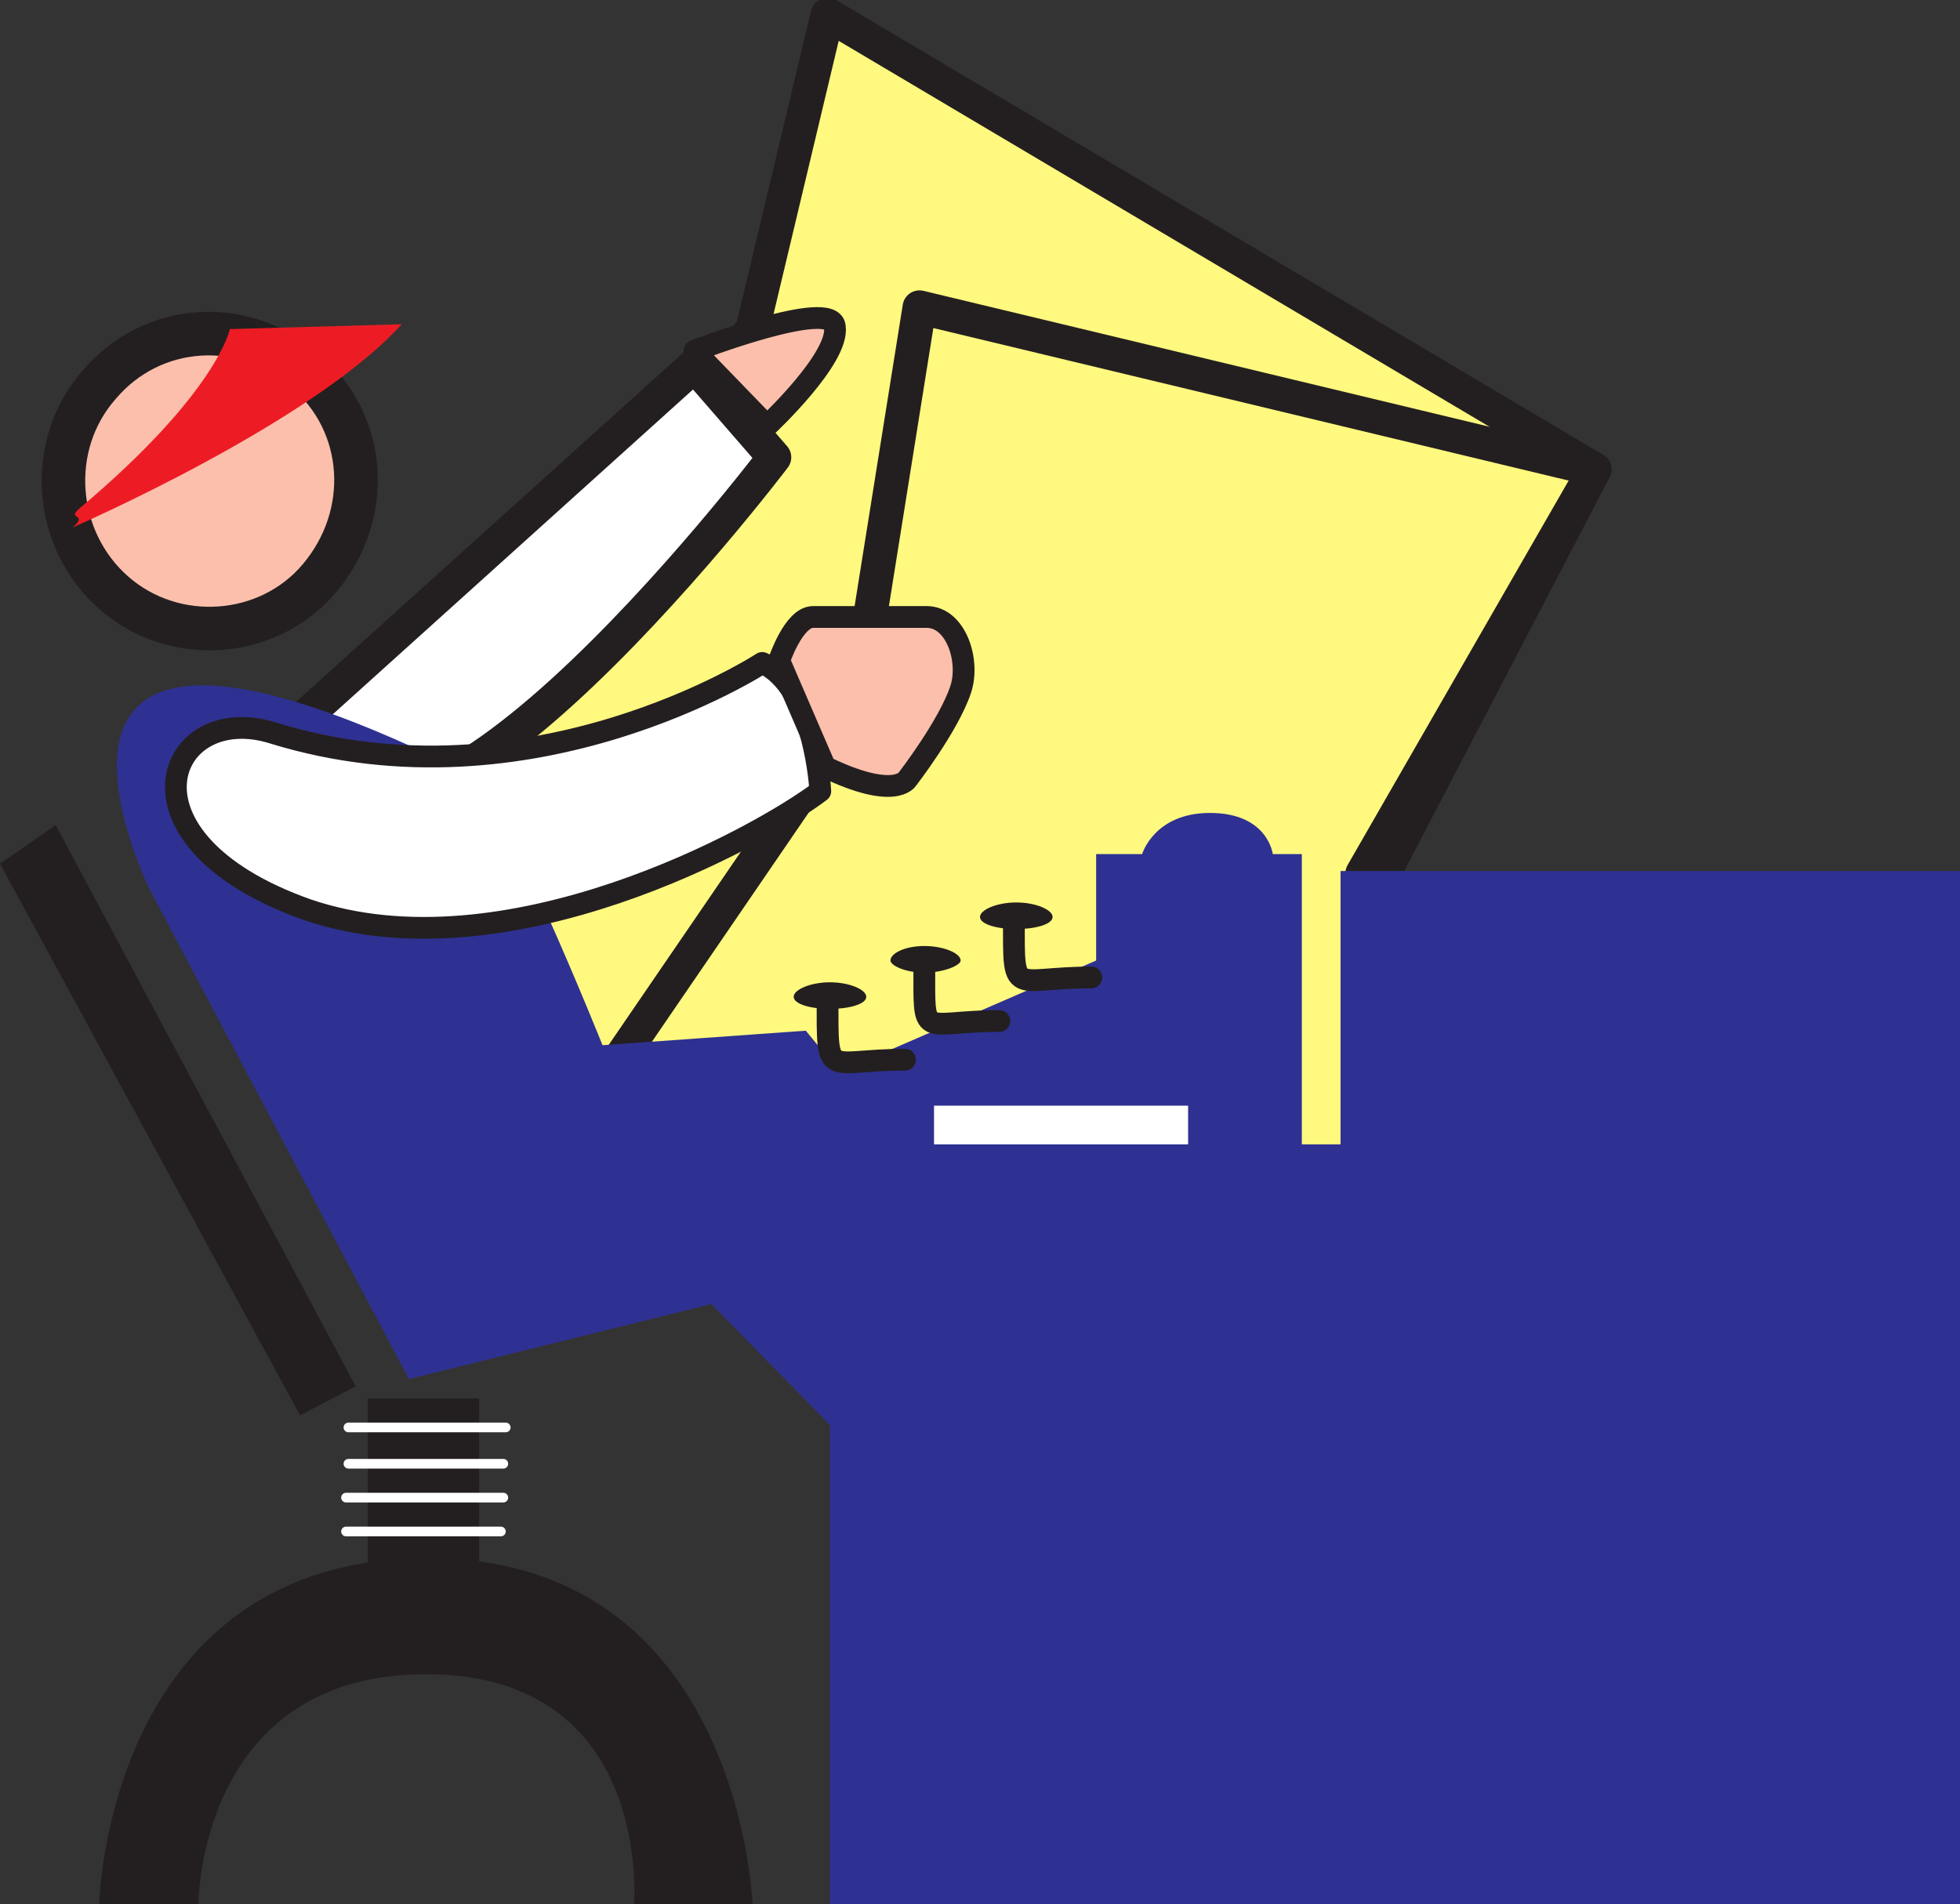 <svg xmlns="http://www.w3.org/2000/svg" width="607.5" height="590.266"><rect width="100%" height="100%" fill="#333333" stroke="none"/><path fill="#fff97f" fill-rule="evenodd" d="m494.25 145.516-237.75-141-23.25 97.5-111 131.25 66 115.5 233.25 26.25v-90l72.75-139.5"/><path fill="none" stroke="#231f20" stroke-linecap="round" stroke-linejoin="round" stroke-miterlimit="10" stroke-width="10.5" d="m494.25 145.516-237.75-141-23.25 97.5-111 131.25 66 115.5 233.25 26.25v-90zm0 0"/><path fill="#fff97f" fill-rule="evenodd" stroke="#231f20" stroke-linecap="round" stroke-linejoin="round" stroke-miterlimit="10" stroke-width="10.5" d="m422.25 270.766 72-125.25L285 95.266l-20.25 126.75-78 114"/><path fill="#fbbfac" fill-rule="evenodd" d="M215.25 108.766s42.75-16.5 43.5-7.5c1.5 9.75-21 30.75-21 30.75l-22.5-23.25"/><path fill="none" stroke="#231f20" stroke-linecap="round" stroke-linejoin="round" stroke-miterlimit="10" stroke-width="6.75" d="M215.25 108.766s42.75-16.5 43.5-7.5c1.5 9.75-21 30.75-21 30.75zm0 0"/><path fill="#fff" fill-rule="evenodd" d="m93 223.516 122.25-110.25 24.75 28.5s-126 166.5-147 81.75"/><path fill="none" stroke="#231f20" stroke-linecap="round" stroke-linejoin="round" stroke-miterlimit="10" stroke-width="10.5" d="m93 223.516 122.25-110.25 24.75 28.5s-126 166.5-147 81.75zm0 0"/><path fill="#fbbfac" fill-rule="evenodd" d="M99 179.266c16.5-19.5 15-48-4.5-64.5-18.75-16.5-47.25-15-63.75 4.5-16.5 18.75-14.25 48 4.5 64.5s48 14.25 63.75-4.5"/><path fill="none" stroke="#231f20" stroke-linecap="round" stroke-linejoin="round" stroke-miterlimit="10" stroke-width="13.5" d="M99 179.266c16.5-19.5 15-48-4.5-64.5-18.75-16.5-47.25-15-63.75 4.5-16.5 18.75-14.25 48 4.5 64.5s48 14.25 63.75-4.5zm0 0"/><path fill="#ed1c24" fill-rule="evenodd" d="M24.75 157.516c-4.5 3.75 3 1.5-2.25 6 0 0 74.25-32.25 102-63l-53.25 1.5s-3.75 19.5-46.5 55.5"/><path fill="#2e3192" fill-rule="evenodd" d="M45.75 274.516c-10.5-24-38.25-103.5 99.75-34.5 9.75 5.25 41.25 84 41.25 84l63-4.5 10.5 12.75 79.5-34.5v-33H354s3.75-12.75 21-12.75c18 0 19.5 12.75 19.5 12.75h9v90h12v-84.75h192v320.25H257.25v-148.5l-36.75-37.5-93.75 23.25-81-153"/><path fill="#231f20" fill-rule="evenodd" d="m17.25 255.766-17.25 12 93 171 17.25-9-93-174m115.5 227.25c-99.75 0-102 107.25-102 107.25H61.5s0-71.25 70.5-71.25 64.5 71.25 64.5 71.25h36.75s-3.75-107.25-100.5-107.25"/><path fill="#231f20" fill-rule="evenodd" d="M148.5 491.266v-57.75H114v57.75h34.5"/><path fill="none" stroke="#fff" stroke-linecap="round" stroke-linejoin="round" stroke-miterlimit="10" stroke-width="3" d="M108 442.516h48.75M108 453.766h48m-48.75 10.5H156m-48.75 10.5h48"/><path fill="#fff" fill-rule="evenodd" d="M289.5 354.766v-12h78.75v12H289.5m-204.75-127.5c-33-10.5-51 33 10.5 54.75 61.5 21 140.25-22.5 159-36.75 0 0-1.5-32.25-18-39.75 0 0-71.25 46.5-151.5 21.75"/><path fill="none" stroke="#231f20" stroke-linecap="round" stroke-linejoin="round" stroke-miterlimit="10" stroke-width="6.75" d="M84.75 227.266c-33-10.5-51 33 10.5 54.75 61.5 21 140.25-22.5 159-36.75 0 0-1.5-32.25-18-39.75 0 0-71.25 46.5-151.5 21.75zm0 0"/><path fill="#fbbfac" fill-rule="evenodd" d="M241.5 204.766s4.5-13.5 10.5-13.5h35.25c9 0 13.5 13.5 10.5 22.5-3.75 11.25-16.5 27.75-16.5 27.75s-3.75 6.75-25.5-3.75l-14.25-33"/><path fill="none" stroke="#231f20" stroke-linecap="round" stroke-linejoin="round" stroke-miterlimit="10" stroke-width="6.75" d="M241.5 204.766s4.5-13.5 10.5-13.5h35.25c9 0 13.5 13.5 10.5 22.5-3.75 11.25-16.5 27.75-16.5 27.75s-3.75 6.75-25.5-3.75zm96.75 98.25c-24.75 0-24 6.75-24-18"/><path fill="#231f20" fill-rule="evenodd" d="M315 288.016c6 0 11.25-1.5 11.25-3.75s-5.25-4.5-11.25-4.5-11.25 2.25-11.25 4.5 5.25 3.75 11.25 3.75"/><path fill="none" stroke="#231f20" stroke-linecap="round" stroke-linejoin="round" stroke-miterlimit="10" stroke-width="6.75" d="M309.75 316.516c-24.75 0-23.25 6.75-23.25-18"/><path fill="#231f20" fill-rule="evenodd" d="M286.5 301.516c6 0 11.25-2.25 11.25-3.75 0-2.25-5.25-4.5-11.25-4.5s-10.5 2.25-10.5 4.5c0 1.5 4.5 3.75 10.5 3.75"/><path fill="none" stroke="#231f20" stroke-linecap="round" stroke-linejoin="round" stroke-miterlimit="10" stroke-width="6.75" d="M280.5 328.516c-24.75 0-24 6.75-24-18.75"/><path fill="#231f20" fill-rule="evenodd" d="M257.25 312.766c6 0 11.25-1.5 11.25-3.75s-5.25-4.5-11.25-4.5-11.25 2.25-11.25 4.5 5.25 3.75 11.25 3.75"/></svg>
